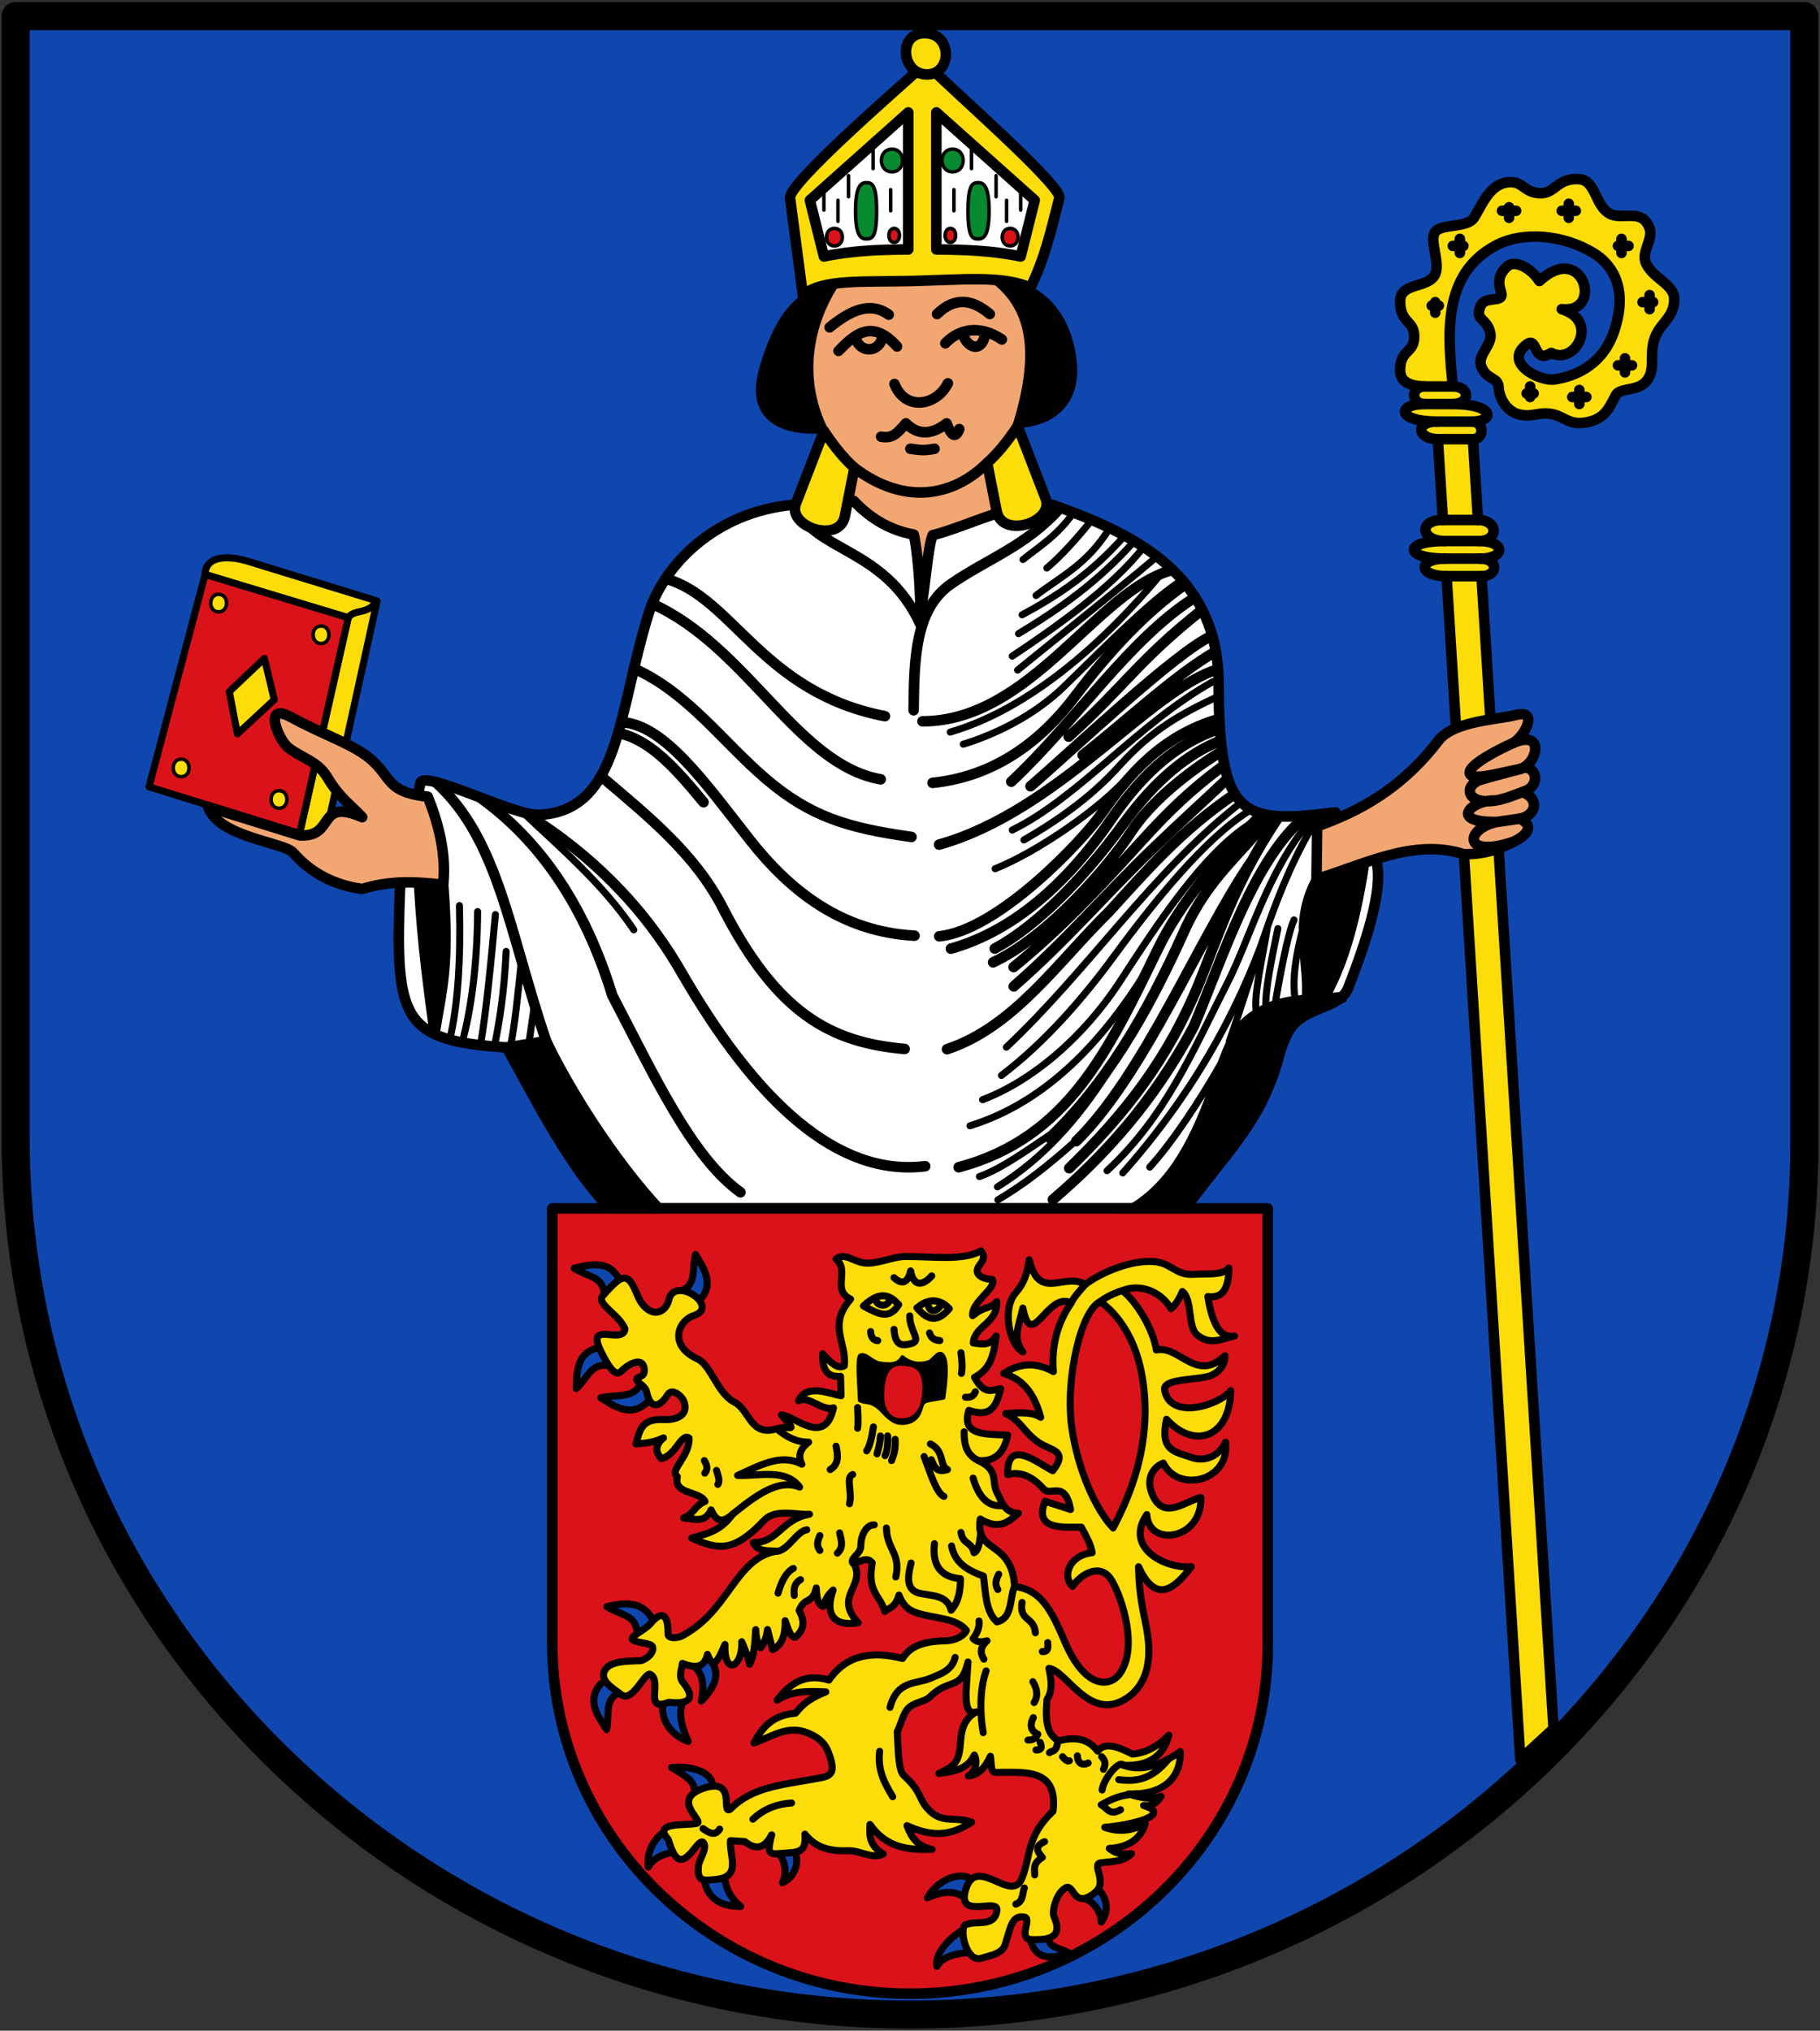 <svg xmlns="http://www.w3.org/2000/svg" height="578" width="518">
    <rect width="100%" height="100%" fill="#333333" stroke="none"/>
    <path d="M4.443 4.586v319.045c0 139.11 115.462 249.783 254.555 249.783 139.092 0 255.426-110.677 254.554-249.783V4.586Z" style="fill:#0f47af;stroke:#000;stroke-width:8;stroke-linecap:round;stroke-linejoin:round;stroke-miterlimit:4;stroke-dasharray:none;stroke-opacity:1"/>
    <path d="m243 142.572 18.09 28.943 22.78-25.646 6.163-26.27c2.98-15.204 6.533-30.588-8.32-40.16l-43.235 1.266c-6.145 11.462-11.624 23.374-3.98 41.968z" style="fill:#f2a772;stroke:none;stroke-width:1px;stroke-linecap:butt;stroke-linejoin:miter;stroke-opacity:1"/>
    <path d="M173.536 343.941c-10.823-11.522-19.393-28.814-29.305-45.798-29.988-1.922-31.782-7.972-30.39-45.224l5.788-30.029c.772-4.007 26.657 9.334 33.647 9.045 23.358-.965 22.537-29.386 31.425-57.581 4.11-13.04 18.422-28.686 41.295-30.697L243 142.572c5.07 5.405 10.703 8.4 17.059 9.589 1.006 3.8 1.855 14.38 1.935 21.887 1.448-7.473 1.99-17.95 3.437-21.708 10.417-2.649 22.737-9.61 34.009-8.683 24.19 8.538 47.263 20.026 47.395 51.013.16 37.694 6.135 40.092 33.285 36.541 4.752 11.628 22.438 1.826 3.618 49.928-2.958 7.558-16.17 4.04-19.304 17.716-4.735 20.666-17.485 31.267-27.006 45.086z" style="fill:#fff;stroke:#000;stroke-width:3;stroke-linecap:round;stroke-linejoin:round;stroke-miterlimit:4;stroke-dasharray:none;stroke-opacity:1"/>
    <path d="m70.476 159.734 36.852 11.314L92.6 238.166l-7.323-.892 13.836-61.453-40.74-12.309c.109-5.558 6.935-5.351 12.103-3.778z" style="fill:#fcdd09;stroke:#000;stroke-width:2;stroke-linecap:round;stroke-linejoin:round;stroke-miterlimit:4;stroke-dasharray:none;stroke-opacity:1"/>
    <path d="m58.372 163.512 40.74 12.309-13.835 61.453-42.86-13.32Z" style="fill:#da121a;stroke:#000;stroke-width:2;stroke-linecap:round;stroke-linejoin:round;stroke-miterlimit:4;stroke-dasharray:none;stroke-opacity:1"/>
    <path d="m432.71 500.766 9.456-8.713L421.66 164c4.838 0 4.838-5-.284-5 7.122 0 7.122-5-.303-5 5.425 0 5.425-6-.416-6l-1.436-23c3.277 0 3.277-5-.274-5 6.55 0 6.55-5-5.45-5 5 0 5-5 0-5-1.442-14.77-3.092-31.751 12-40 8.008-4.376 19.568-3.1 28 2 4.992 3.02 10.038 9.52 6 22-3.033 9.376-10.463 13.007-17 14-4.381.666-14.886-4.868-7.914-9.995 3.134-2.305 1.76 5.773 6.925 2.447 6.74 3.65 13.911-9.14 2.99-12.452 12.055 1.434 6.189-19.637-6.362-8.005-2.718-4.154-7.103-5.792-8.845-4.398-3.536 2.831-2.595 5.726-2.06 7.584.98 3.4-4.598.634-5.914 4.085-1.597 4.187 2.137 3.21 2.888 7.84.476 2.94-3.635 6.058-2.707 8.894 1.36 4.16 4.86 3.347 5 6 .218 4.128 2.952 7.356 6 8 4.098.866 5.695-1.04 9.819.005 3.004.761 4.554 3.14 9.3 2.203 5.002-.987 6.223-3.717 8.199-7.613 1.447-2.853 7.903-.387 9.914-6.147 1.097-3.142-.4-7.202 1.768-11.448 1.755-3.438 5.118-5.127 5-10-.1-4.101-5.927-5.678-8-10-1.53-3.188 2.115-6.894 1-10-2.07-5.761-7.373-2.42-11-4-4.556-1.984-4.16-9.651-9-10-6.202-.447-6.76 4-11 4-5 0-5-4-10-3-4.911.982-7 7-9 10s-9.148 1.581-11 4c-1.79 2.336 1.442 8.696 0 12-1.867 4.276-10.145 2.119-10 8 .153 6.234 4.108 5.09 4 10-.101 4.538-3.815 3.487-4 9-.116 3.419 2.135 4.86 7 5-4 0-4 5 0 5-8 0-8 5 3.5 5-6.5 0-5.5 5 .238 5l1.439 23c-7.177 0-6.177 6 .398 6-11.575 0-11.575 5 .303 5-7.878 0-7.878 5 .334 5z" style="fill:#fcdd09;stroke:#000;stroke-width:3;stroke-linecap:round;stroke-linejoin:round;stroke-miterlimit:4;stroke-dasharray:none;stroke-opacity:1"/>
    <path d="M374.874 235.191c11.942-4.194 24.163-10.774 34.551-24.421 4.261-5.598 17.312-5.993 21.888-7.236 6.62-1.797 2.878 5.881-.685 7.969 8.96-4.048 7.262 5.76 1.952 7.407 4.484-2.07 6.566 4.99.723 6.513 5.043 1.91 3.885 6.732-.723 7.597 4.48 2.172 1.699 4.818-1.628 6.513-4.198 2.137-8.27 3.605-14.291 3.617-14.32-4.643-28.56 3.05-41.968 7.055zM82.726 204.077c-8.026-4.38-3.42 6.547-.724 8.683 3.706 2.935 8.421 3.896 11.125 8.436 3.544 5.952 6.812 8.002 9.947 11.4-13.071-5.639-7.401 5.816-17.797 5.178l-26.038-8.092c3 8.708 21.639 10.044 24.246 13.055 5.363 6.191 12.403 9.363 19.648 10.288 8.095-2.524 15.585-2.026 23.008-1.192.868-8.747-1.185-17.008-4.393-25.077-12.936-1.402-9.789-6.25-17.98-12.014-4.925-3.466-12.851-6.195-21.042-10.665z" style="fill:#f2a772;stroke:#000;stroke-width:3;stroke-linecap:round;stroke-linejoin:round;stroke-miterlimit:4;stroke-dasharray:none;stroke-opacity:1"/>
    <path d="M281.712 79.44c14.127.12 21.63 8.892 23.878 20.802 3.324 17.61-10.224 21.377-16.95 21.03 5.436-17.807 6.015-32.813-6.928-41.833zm-43.234 1.265c-13.581 1.206-18.61 13.381-21.708 23.517-5.722 18.729 11.78 19.434 18.629 18.451-7.051-13.723-5.328-29.12 3.079-41.968z" style="fill:#000;stroke:#000;stroke-width:1px;stroke-linecap:butt;stroke-linejoin:miter;stroke-opacity:1"/>
    <path d="M301.498 56.357c-2.355 9.118-3.934 16.687-8.225 25.519-7.854-3.448-18.39-2.292-33.812-1.893-13.443.348-25.63-.678-30.945 4.076l-3.657-27.697c-.531-4.028 29.353-29.98 38.639-38.362 7.606 7.652 38.877 34.957 38 38.357z" style="fill:#fcdd09;stroke:#000;stroke-width:3;stroke-linecap:round;stroke-linejoin:round;stroke-miterlimit:4;stroke-dasharray:none;stroke-opacity:1"/>
    <path style="fill:#da121a;stroke:#000;stroke-width:3;stroke-linecap:round;stroke-linejoin:round;stroke-miterlimit:4;stroke-dasharray:none;stroke-opacity:1" d="M157.175 343.941V467.56c0 55.644 46.185 99.913 101.822 99.913s102.17-44.27 101.821-99.913V343.941Z"/>
    <path d="M243.411 95.698c.965 5.151 7.407 4.903 7.829-.491m22.667-.664c1.025 4.573 5.732 6.365 6.577.042M259.1 127.739c1.984.204 3.532.7 6.874 0m7.055-5.608c-1.206 3.057-2.412 1.554-3.618-1.628-4.341 3.376-8.2 3.376-11.577 0-2.444 2.753-3.654 4.397-7.055 3.798m3.799-15.014c3.11 7.864 12.031 6.214 15.195-.18M255.3 98.613c-7.092-7.919-11.913-3.574-16.642 1.266m46.49-3.256c-6.523-4.36-12.264-2.874-16.1 1.086m-2.351-8.322c5.273-5.11 10.221-4.027 15.014 0m-45.586 3.8c5.805-4.755 11.498-7.49 16.824-3.619m-9.769 43.596c14.196 10.758 28.096 8.231 37.777-1.4" style="fill:none;stroke:#000;stroke-width:3;stroke-linecap:round;stroke-linejoin:round;stroke-miterlimit:4;stroke-dasharray:none;stroke-opacity:1"/>
    <path style="fill:#fff;stroke:#000;stroke-width:3;stroke-linecap:round;stroke-linejoin:round;stroke-miterlimit:4;stroke-dasharray:none;stroke-opacity:1" d="M246 34v39c7.83.072 15.696.269 24 2l4-16z" transform="translate(20.498 -2)"/>
    <path style="fill:#078930;stroke:#000;stroke-width:.966px;stroke-linecap:round;stroke-linejoin:round;stroke-opacity:1" d="M250.633 44.435c4.023 0 4.023 6.492 0 6.492s-4.023-6.492 0-6.492z" transform="translate(20.498 -2)"/>
    <path style="fill:#078930;stroke:#000;stroke-width:1px;stroke-linecap:round;stroke-linejoin:round;stroke-opacity:1" d="M258 54c1.47 0 3 1 3 8s-1.47 8-3 8c-1.566 0-3 0-3-8s1.566-8 3-8z" transform="translate(20.498 -2)"/>
    <path style="fill:#da121a;stroke:#000;stroke-width:1px;stroke-linecap:round;stroke-linejoin:round;stroke-opacity:1" d="M267 67c3 0 3 5 0 5s-3-5 0-5zm-17 0c2 0 2 4 0 4s-2-4 0-4z" transform="translate(20.498 -2)"/>
    <path style="fill:none;stroke:#000;stroke-width:1px;stroke-linecap:round;stroke-linejoin:round;stroke-opacity:1" d="M266 59v6m4-9.2v6m-14-18.5V50m7 2v6m-12-2v6" transform="translate(20.498 -2)"/>
    <path d="M246 34v39c7.83.072 15.696.269 24 2l4-16z" style="fill:#fff;stroke:#000;stroke-width:3;stroke-linecap:round;stroke-linejoin:round;stroke-miterlimit:4;stroke-dasharray:none;stroke-opacity:1" transform="matrix(-1 0 0 1 504.498 -2)"/>
    <path d="M250.633 44.435c4.023 0 4.023 6.492 0 6.492s-4.023-6.492 0-6.492z" style="fill:#078930;stroke:#000;stroke-width:.966px;stroke-linecap:round;stroke-linejoin:round;stroke-opacity:1" transform="matrix(-1 0 0 1 504.498 -2)"/>
    <path d="M258 54c1.47 0 3 1 3 8s-1.47 8-3 8c-1.566 0-3 0-3-8s1.566-8 3-8z" style="fill:#078930;stroke:#000;stroke-width:1px;stroke-linecap:round;stroke-linejoin:round;stroke-opacity:1" transform="matrix(-1 0 0 1 504.498 -2)"/>
    <path d="M267 67c3 0 3 5 0 5s-3-5 0-5zm-17 0c2 0 2 4 0 4s-2-4 0-4z" style="fill:#da121a;stroke:#000;stroke-width:1px;stroke-linecap:round;stroke-linejoin:round;stroke-opacity:1" transform="matrix(-1 0 0 1 504.498 -2)"/>
    <path d="M266 59v6m4-9.2v6m-14-18.5V50m7 2v6m-12-2v6" style="fill:none;stroke:#000;stroke-width:1px;stroke-linecap:round;stroke-linejoin:round;stroke-opacity:1" transform="matrix(-1 0 0 1 504.498 -2)"/>
    <path d="M263.26 9.432c-7.866-.075-6.702 11.735.543 11.758 7.246.024 7.324-11.682-.542-11.758z" style="fill:#fcdd09;stroke:#000;stroke-width:3;stroke-linecap:round;stroke-linejoin:round;stroke-miterlimit:4;stroke-dasharray:none;stroke-opacity:1"/>
    <path d="m119.295 252.125 6.846-.292c1.8 23.275-.508 30.139-2.446 42.203-1.643-12.733-3.409-24.615-4.4-41.911zm24.935 46.018 11.216-1.809c6.571 13.813 19.21 33.836 31.962 47.607h-13.872c-11.168-11.534-20.106-29.014-29.305-45.798Z" style="fill:#000;stroke:#000;stroke-width:3;stroke-linecap:round;stroke-linejoin:round;stroke-miterlimit:4;stroke-dasharray:none;stroke-opacity:1"/>
    <path d="M382.652 283.671c-8.949 1.462-17.87-.334-26.41 5.97-5.153 3.803-6.929 9.396-10.312 18.994-5.109 14.496-11.38 28.012-23.335 35.306h14.833c7.482-10.423 15.07-18.67 20.224-27.65 5.09-8.869 6.564-19.767 10.03-24.14 2.952-3.723 8.554-5.315 14.97-8.48" style="fill:#000;stroke:#000;stroke-width:3;stroke-linecap:butt;stroke-linejoin:miter;stroke-miterlimit:4;stroke-dasharray:none;stroke-opacity:1"/>
    <path d="M388.226 245.923c-2.96 19.022-6.62 29.427-11.362 38.11l-4.885.543c.845-11.216-3.834-21.327 2.533-33.647z" style="fill:#000;stroke:#000;stroke-width:3;stroke-linecap:butt;stroke-linejoin:miter;stroke-miterlimit:4;stroke-dasharray:none;stroke-opacity:1"/>
    <path style="fill:#0f47af;stroke:#000;stroke-width:2;stroke-linecap:round;stroke-linejoin:round;stroke-miterlimit:4;stroke-dasharray:none;stroke-opacity:1" d="M176.168 364.048c-2.764-5.3-7.6-4.305-12.791-3.07 3.962 2.502 7.997 2.283 8.57 6.907m27.108 2.293c4.168-4.284 1.708-8.567-1.09-13.11-1.135 4.547.336 8.31-3.876 10.302m-23.894 16.252c-5.823 1.349-6.072 6.28-6.176 11.615 3.415-3.21 4.214-7.17 8.834-6.567m11.233 10.577c-4.378 4.068-8.603 1.51-13.08-1.392 4.572-1.03 9.196.272 11.284-3.893m3.471 67.044c-2.763-5.3-7.856-4.944-13.047-3.71 3.963 2.503 7.998 2.284 8.57 6.908m7.34 21.292c-.4 4.15 2.252 8.32 7.251 10.186-1.897-4.286-2.812-7.758-1.607-11.022m-23.251-5.439c-3.99 4.45-1.36 8.63 1.621 13.055.95-4.59-.673-8.29 3.455-10.451m26.681 25.869c-.512-3.172-5.547-5.149-11.64-4.604 4.17 2.502 6.336 3.69 6.523 6.523m2.812 25.874c1.201 5.208 4.936 7.126 10.329 7.158-2.753-2.138-4.504-5.592-4.44-8.256m-17.433-12.829c-2.32 1.3-5.123 5.524-4.39 9.857 1.46-2.927 5.082-3.813 6.78-4.183m35.09.051c1.056 3.185-.203 7.003-3.719 8.598 1.346-2.438.865-6.312-1.083-8.272m54.054 6.799c-2.896-1.393-8.675.458-11.71 5.77 4.437-1.993 7.545-1.94 9.977-.475m19.282 12.283c1.201 5.207 5.191 6.103 10.968 3.832-3.008-1.498-5.782-1.627-5.718-4.29m-24.596-2.084c-2.32 1.299-7.937 5.907-7.206 10.24 1.462-2.927 6.363-3.813 9.083-3.928m36.863-18.015c2.45 2.294 3.166 6.25.84 9.33.018-2.785-2.255-5.959-4.902-6.75m-106.256-67.568c2.998 3.686 1.066 7.581-2.66 11.4.657-3.535.871-7.14-1.906-9.75"/>
    <path d="M175.155 365.106c4.606-4.226 5.364 2.896 7.426 5.757 3.241 4.498 6.967 2.638 7.778-.904 1.61-7.025 14.855 1.957 7.055 4.522-4.44 1.46-7.193 8.505 1.086 12.301 3.924 1.8 5.535 9.696 10.492 12.301 4.61 2.424 4.44 9.867 12.12 7.598 4.085-1.207 6.01 1.628 1.27-3.945 3.77.187 12.438 9.164 14.83-2.025-3.177 1.08-7.022-3.657-9.95-1.99 2.309-5.047 8.807-1.98 12.12-1.447l-.148-5.52c-4.193.354-5.224-2.454-5.098-6.419 2.05 2.165 4.1 4.546 6.15 3.437.816-6.73-4.836-11.415 1.81-18.994-5.462-2.6-.14-8.19-4.16-11.396 2.458-1.97 4.75.628 7.934 1.077 3.597.506 8.131-1.756 11.602-1.801 7.85-.103 16.575 1.32 21.708-1.628 2.152 2.665-1.174 3.908-1.057 5.764.095 1.494 2.11 2.32 4.313 2.376 1.242 2.66-5.947 6.25-5.608 10.311 3.476-2.851 5.026-1.851 6.874-3.98.243 6.176-6.42 6.87-6.693 11.759 2.297.225 4.676 1.017 6.512-1.99-.714 5.547-1.63 9.44-6.15 11.758 2.814 5.186 5.06 3.564 7.416 3.256-1.102 4.282-2.284 8.47-9.044 6.15-2.251 7.293 4.927 6.728 11.034 7.056-.944 4.928-3.52 7.611-8.321 7.236 6.088 2.877 3.496 5.857 5.443 9.398 1.22 2.221 1.834 5.425 5.953 5.616-2.745 2.287-5.302 4.952-10.853 1.628-1.602 10.077 8.934 5.737 9.768 19.175 7.397.995 10.254 6.257 14.29 15.738 5.724 13.444 12.732 13.035 15.558 9.226 5.373-7.242.884-21.389-2.17-26.592-3.09-5.262-8.635-2.07-11.216 1.628-3.014-3.015-.858-8.906 5.607-9.587-.352-2.423-1.8-4.845-3.075-7.268-3.543-.195-13.958 1.453-10.31-7.385l7.235 2.352c-1.541-8.51-5.654-3.653-7.598-5.789-2.865-3.148-6.09-5.228-10.31-4.16-.268-10.729 8.62-3.194 12.843-1.086 4.624-5.922-.603-5.664-4.071-8.083-4.165-2.904-5.12-6.282-9.315-8.198 3.765-.237 7.59-.553 9.949 1.086-1.615-6.044-4.552-10.765-10.492-12.482 4.965-3.322 9.626-3 14.11-.543-.544-6.735.79-13.283 5.065-19.537-6.766-3.489-11.282 14.181-13.748 1.448-.891 4.26-3.17 8.673 0 12.481-3.968-2.223-5.873-12.24-2.171-16.642 2.641-3.14 3.237-5.141 3.98-9.588 2.838 12.104 10.113 3.381 15.919 7.055 4.533-3.426 13.143-7.098 19.717-6.512 4.846.432 6.054 3.898 11.035 3.618 4.435-.249 8.55.29 10.13-1.809.052 5.663-1.683 8.744-5.97 8.14 1.324 8.333 3.863 12.049 7.598 11.216-3.557.774-6.992 2.789-10.673-.362-2.769-2.37-1.21-9.883-4.16-12.3-.879 2.041-1.898 3.802-3.256 4.883-2.985-5.203-9.325-7.187-13.749-5.065 4.217 3.31 8.746 11.165 9.588 16.824 6.512-1.452 11.396 9.508 19.537 1.628.06 2.854-2.178 5.324-5.065 5.97-4.54 1.014-12.657.716-12.12 3.798 1.505 8.647 15.46 4.48 18.813.181-.168 13.228-10.237 16.944-18.27 8.14-1.937 9.154 2.386 9.181 7.054 10.854 3.667 1.314 7.76-.088 9.769-4.341 1.3 11.147-13.499 14.616-17.728 5.97-2.21.787-5.366 3.814-3.075 9.044 3.207 7.324 9.086 1.913 13.748.724.517 12.015-14.824 14.408-15.376 4.884-6.484 9.522 5.323 15.483 12.662 14.833-5.746 7.737-10.59 9.65-15.014 0 .16 8.719 1.488 13.06 2.352 17.91 1.564 8.784.076 16.109-6.332 19.898-10.227 6.047-16.517-8.277-21.527-8.864.65 3.12 1.174 6.216-.542 8.864-.6 6.808.194 9.813 3.203 11.767 4.13-.986 8.097-1.153 11.216 2.921 2.146-2.804 6.051-1.095 9.894.85 4.029-.37 7.34-2.313 10.353-5.39-1.49 5.82-5.566 8.9-12.853 8.581 6.313 2.265 12.238-1.26 16.113-3.896.268 5.908-3.177 12.4-14.771 12.045 2.992.89 5.983 1.786 9.309.678-1.08 1.732-2.533 2.905-4.972 2.6 8.495 2.695-3.634 5.61-11.062 6.217 4.432 1.629 8.113.755 11.526-1.009-1.703 5.522-6.524 6.823-10.228 7.01 2.344 1.968 4.278 1.473 6.3 1.509-2.346 2.367-5.37 2.156-8.727 2.598-2.81.37 2.076 5.418-1.593 8.427-6.115 5.016-5.975-2.424-8.281-1.363-2.596 1.194-4.175 6.63-3.424 8.3 3.11 6.919-3.512 6.492-6.213 6.494-4.353.002.022-5.972-2.193-6.407-3.715-.73-3.99 3.18-5.575 7.974-.853 2.577-4.686 3.053-6.58 3.695-4.549 1.543-6.463-8.53-4.725-9.436 2.855-1.487 8.325.903 9.02-4.108.526-3.8-11.344 2.712-8.958-5.744 2.993-10.606 13.038 3.99 16.043-3.355 2.646-6.467 1.238-11.982 8.89-19.173 1.496-12.584-8.411-10.95-16.546-11.057-1.244-.016-.959-2.852-1.284-4.588-1.472 3.26-3.435 5.413-6.27 5.608 1.708-.89 2.87-3.721 1.7-5.953-2.009 4.22-6.068 4.682-10.068 5.25 4.27-2.137 5.759-2.709 6.154-9.106.207-3.354 1.166-6.793 4.575-8.423-4.232 1.371-2.873-6.295-2.466-14.198-1.997 8.38-5.333 4.421-10.836 9.936-1.46 1.464-4.803 1.475-6.437 3.543-1.297 1.642-1.799 4.169-2.86 6.376.29 4.196.183 10.879 1.835 12.406 5.184 4.794 4.158 6.386 6.609 9.252 4.134 4.837 7.519 2.268 12.73 4.069-5.773 3.8-10.93 4.405-18.408 1.005 1.153 3.2 2.93 5.914 7.127 6.746-6.486.15-12.852-.2-17.662-7.086-.088 2.897-.445 5.814 3.767 8.38-3.024 1.621-6.455-.987-9.812-.892-4.786.135-9.074-.504-12.473-4.74.388 4.597-1.156 5.15-5.017 5.362-4.89.266-6.103 1.285-4.43-5.153-2.17 4.164-4.774 4.22-7.627 1.915l-4.1-.278c-.333 4.624 3.322 10.462-4.495 11.091-2.842.23-5.212.882-4.595-4.097.187-1.514 2.454-4.655 1.493-6.27-.842-1.414-2.464 1.647-4.109 3.258-2.155 2.11-4.015 2.559-6.022-4.366-4.63-5.052 4.98-3.823 8.084-4.51 2.46-.544-7.749-6.774 2.087-10.046 9.586-3.188 4.602 8.054 7.594 5.917 5.907-6.187 15.033-6.9 22.756-8.343 5.077-.949 7.826-.558 5.062-7.81-1.222-3.204-3.65-4.527-5.785-5.43-5.874-2.487-10.428 1.156-15.393 2.814 2.245-4.255 5.181-7.927 11.811-8.471 1.69-1.923 3.003-3.815 8.647-6.067-4.83-.189-9.674-.437-13.84 2.365 4.531-6.214 9.505-7.334 14.716-5.72 5.085-7.369 12.466-8.312 20.952-6.158 2.097-3.328 5.627-4.888 12.158-5.02 2.84-.058 5.271-1.345 6.027-2.957-2.744-3.558-9.123-3.405-13.964-4.941-2.023-.642-3.922-1.697-5.237-5.127-1.082 3.675-2.651 3.451-4.042 4.66-1.224-4.623-5.084-5.299-3.574-13.833-1.473-1.85-3.353-.44-5.149.292 3.328 6.467-5.918 9.09 1.144 16.774-7.032 1.106-9.521-2.44-7.123-9.322-.943.952-1.886 1.721-2.83 4.652-1.32-.453-1.804-1.79-1.97-5.261-1.046 4.742-3.343 2.379-4.866 6.441 1.919 3.483 1.077 5.816-1.085 7.598-1.459.161-2.077-2.622-2.895-4.703.12 5.11-1.572 7.3-3.574 8.215l-1.447-5.705c-.439 3.049-1.204 4.139-1.977 5.186-.773-1.097-1.289-2.708-1.381-5.168-.25 3.95-.496 7.904-1.743 9.857-.746-3.106-1.491-4.594-2.237-6.407.284 7.44-5.12 9.797-4.765.782-1.565 3.45-3.091 7.917-4.985 2.822-.956 4.108-3.815 3.867-7.137 2.565-.14 1.86-1.28 3.616.303 5.58 3.203 3.975 2.249 6.193-4.217 5.493-7.297 2.9-1.672-6.093-5.23-7.96-1.545-.81-5.124 8.429-8.39 5.683-1.401-1.176-4.804-2.983-4.956-5.386.3-3.918 5.458-4.043 10.463-4.17 1.05-.027 4.09-1.908 3.551-3.919-.336-1.256-4.573-1.027-5.682-2.075-.942-.888 3.437-2.634 5.054-4.564 4.676-5.578 5.094.45 5.008 2.823-.062 1.715 3.04 1.229 4.161.601 4.412-2.468 7.139-5.178 9.645-8.233 5.596-6.824 8.981-14.429 17.026-15.795-2.409-.247-5.13.339-6.578-2.467 7.074.103 7.932-6.594 16.006-8.065-3.341.335-9.622-1.719-12.838 1.685-8.622 9.126-13.02 8.564-20.68 5.08 5.635-1.426 8.602-2.598 11.665-6.787-3.528 3.187-4.967 1.303-6.14-1.225-1.853 4.058-5.025 2.399-7.828 2.336 2.926-1.197 3.239-3.573 6.092-4.743-1.537-3.052-9.089-1.902-7.875-7.076-2.439-1.889 3.565-5.554 3.336-10.956-2.29-1.52-3.757 5.078-7.915 5.837-1.912-2.136-1.541-4.082.64-5.877-3.33 1.514-5.508 1.492-7.858 1.7 1.09-3.644 1.45-7.255 7.857-6.918 2.884.151 7.23-.737 5.891-4.952-.575-1.81-3.465-4.105-4.65-2.177-1.911 3.114-4.846 4.92-6.05-.743-.382-1.798-2.786-2.65-2.809-3.483-.032-1.204 2.658-.296 2.085-3.391-.547-2.962-4.127-1.394-6.553 1.04-1.76 1.764-3.848-2.058-5.386-5.02-5.255-10.127 5.896-2.288 6.512-7.055-1.66-4.194-8.32-7.144-6.304-9.465 1.194-1.373 2.388-2.674 3.582-3.71z" style="fill:#fcdd09;stroke:#000;stroke-width:2;stroke-linecap:round;stroke-linejoin:round;stroke-miterlimit:4;stroke-dasharray:none;stroke-opacity:1"/>
    <path d="M244.831 385.78c1.535-.812 3.324 1.898 5.543 2.224 2.24.33 5.138.76 6.455-1.781 2.452 1.995 5.033 2.25 7.485 1.417 1.337-.454 2.69-3.232 3.884-2.115 1.981 1.854.62 10.322.351 12.363-5.228 1.012-5.703.53-6.338 2.78-.586 2.077-1.747 4.464-5.715 4.42-2.76-.032-4.797-2.902-6.12-4.105-2.657-2.415-4.011-1.433-5.708-2.38-.116-4.061-.912-12.253.163-12.822z" style="fill:#000;stroke:#000;stroke-width:1;stroke-linecap:round;stroke-linejoin:round;stroke-miterlimit:4;stroke-dasharray:none;stroke-opacity:1"/>
    <path d="M313.188 370.502c4.48 3.24 11.924 11.225 12.663 28.581.58 13.642-3.64 25.552-9.045 35.818-4.865-5.116-10.064-16.5-11.758-28.582-1.964-13.998 2.765-33.694 8.14-35.817z" style="fill:#da121a;stroke:#000;stroke-width:2;stroke-linecap:round;stroke-linejoin:round;stroke-miterlimit:4;stroke-dasharray:none;stroke-opacity:1"/>
    <path d="M361.002 232.937c-7.962 10.598-17.036 16.661-24.062 32.318-10.76 23.974-22.524 43.641-38.222 58.62m57.344-78.51c-14.946 21.946-30.362 60.413-49.77 79.476m41.183-110.853c-9.825 6.082-20 14.34-25.563 22.859-6.08 9.31-23.342 29.615-39.262 37.068m65.367-55.847c-8.862 6.547-15.222 12.628-23.112 21.312-8.08 8.893-21.698 24.014-36.42 35.879m60.782-53.546c-6.736 6.422-12.152 11.183-21.552 20.223-12.931 12.436-23.99 25.532-39.197 38.833m58.67-73.389c-14.125 4.81-23.302 14.78-30.947 25.858-14.324 20.757-29.974 32.382-45.604 36.788m76.157-58.972c-8.668 3.631-17.69 10.588-27.076 23.466-11.605 15.922-25 29.266-36.596 35.471m61.897-89.051c-9.957 4.257-39.753 32.576-51.717 42.853m52.733-38.399c-11.77 6.831-25.245 19.634-37.891 29.535m33.938-41.3c-18.363 14.568-22.024 21.754-37.915 36.04m-16.331 12.823c18.53-17.342 33.506-40.541 51.933-52.232M299.67 341.452c14.262-12.192 28.56-27.584 40.097-49.31 8.254-19.46 17.168-48.251 32.184-60.017m-67.64 100.388c15.986-15.544 28.153-31.096 37.059-52.912 5.302-12.99 9.932-28.429 22.638-47.208m-91.162 99.846c31.034-8.296 42.607-33.087 56.623-61.954 6.646-13.69 17.412-26.119 29.71-38.665m-89.644 67.016c19.04-6.3 31.507-24.806 46.186-39.205 10.53-11.54 20.593-23.212 35.734-33.435M267.32 266.5c16.7-1.641 40.812-27.19 46.31-35.076 7.557-10.841 16.937-22.051 33.425-26.83m-79.78 35.813c34-9.59 59.865-43.965 79.394-49.937m-81.246 32.359c15.174-1.562 28.92-9.306 40.539-24.62 9.687-12.768 19.903-23.84 31.49-31.945m-74.898 39.049c30.945-.05 49.721-37.495 71.195-43.094m-71.76 15.543c-10.133-22.236-30.275-20.405-35.994-34.104m34.034 58.505c.163-14.288.308-28.794 10.635-35.942 10.39-7.192 21.387-10.764 31.154-21.711m-49.96 59.338c-34.917-6.763-43.352-33.854-62.283-39.083m61.084 57.059c-23.882-4.21-37.838-37.723-65.056-49.972m73.827 66.366c-18.076-2.543-28.708-5.703-41.333-16.445-12.39-10.542-22.17-24.54-37.647-31.5m19.783 38.063c-7.37-8.902-14.998-17.865-24.305-19.694m84.357 57.682c-20.42-1.117-35.06-12.264-46.886-27.308-12.679-16.128-24.408-32.953-36.612-33.46m-5.751 15.352c13.597 11.546 26.795 22.162 34.68 37.508 15.475 30.117 30.746 38.3 51.755 40.152m5.858 33.373c-24.914 3.078-48.059-18.18-69.456-55.306-11.417-19.81-26.853-34.001-42.9-44.187m-14.468-5.528c17.31 12.384 29.995 31.045 37.754 56.39 11.458 21.84 22.414 45.944 36.479 56.06m-86.797-116.788c17.967 16.219 20.908 42.51 31.504 73.753M421.66 164h-9.95m9.666-5h-10m9.697-5h-10m-.398-6h9.982m-1.436-23h-9.985m9.711-5h-9.95m4.5-5h-8m0-5h8m-6-23h2m-1-1v3m5-19h3m-1-2v4m12-12h4m-2-1v3m15-2h4m-2-2v4m14 8h3m-2-2v4m6 14h3m-1-2v4m-35 24h2m-1-2v3m12 0h4m-2-2v4m11-11h4m-2-2v4m-31.545 133.533c-14.653 5.042-14.172-3.64-4.92-5.576m-.38-6.1c-6.467-.356-13.909 6.32.381 6.1l6.547-.937m-1.952-21.517c-4.338 1.909-12.628 6.243-12.34 8.5.328 2.568 9.127-.182 14.292-1.093-2.748.74-7.027 1.833-10.691 2.899-5.466 1.353-4.916 7.426 3.763 6.048 2.952-.469 5.809-1.797 8.547-2.69" style="fill:none;stroke:#000;stroke-width:3;stroke-linecap:round;stroke-linejoin:round;stroke-miterlimit:4;stroke-dasharray:none;stroke-opacity:1"/>
    <path d="m151.992 286.916-1.496 10.216m-2.163-22.95c-.941 8.887-1.85 18.069-3.12 23.99m-1.151-27.373c-.598 12.417-1.985 20.226-3.345 27.088m.275-37.577c-1.292 14.15-2.624 27.746-4.252 37.187m-.803-38.029c-.085 15.258-1.95 28.451-4.413 37.255m-.765-38.97c.388 15.333-.416 28.283-2.756 38.162m155.868 41.91c13.289-8.243 23.02-19.571 31.21-32.233m-15.053 16.62c-6.609 4.344-14.665 10.373-21.274 12.672m27.162-9.946c-7.394 6.63-14.183 12.008-21.917 16.597m-103.61-76.876c-8.863-13.083-20.506-22.989-31.639-33.478m166.332 102.04c16.81-15.501 24.507-34.353 34.198-53.316 6.523-12.763 11.252-31.436 23.452-46.074m-12.465 52.849c-.19-5.01 1.632-13.704 3.438-22.373m-6.14 23.792c-.827-4.556 1.716-15.374 3.133-23.942-8.721 25.065-22.186 48.39-41.14 69.703m27.754-30.82c-5.606 9.907-13.791 22.318-20.079 29.158m-51.165-11.768c17.186-5.316 34.064-18.234 49.758-43.363m-46.176 35.944c13.86-5.225 28.628-17.563 39.214-33.812 10.715-16.447 23.474-36.127 37.105-44.834m-.74-3.374c-12.241 7.768-26.555 25.326-38.104 41.084-8.87 12.102-19.68 24.568-32.103 34.028m1.398-8.036c23.01-21.598 41.735-50.014 66.133-69.123m-69.322 18.32c11.525-4.553 30.455-17.276 38.806-27.264m-30.62 19.077c16.411-9.435 23.79-17.409 27.658-21.64 9.042-9.892 17.377-14.457 27.793-19.303m-58.776 38.129c19.233-9.505 35.531-30.135 57.05-42.212m-70.993 17.78c8.712-2.674 20-7.891 28.874-16.587 13.6-13.325 25.461-25.145 33.41-30.12m-65.993 43.254c22.15-6.48 43.383-24.868 60.74-45.877m-41.553 28.225c1.944-1.66 41.235-33.125 39.6-32.398m-41.135 28.432c12.837-8.53 28.655-19.81 37.415-31.071m-35.624 24.676c11.25-6.813 22.387-14.466 32.962-26.34m-31.94 20.967c10.147-5.41 20.047-12.044 29.176-22.538m-4.257-2.171c-6.221 10.217-13.785 13.726-20.953 19.21m15.877-21.498c-4.582 5.66-8.907 10.42-12.807 13.694m7.607-15.79c-4.795 6.715-9.59 9.505-14.386 13.36m77.131 102.586c-1.79 3.826-4.22 16.952-5.372 23.92m12.152-53.084c-12.298 19.674-17.578 42.156-25.2 63.7m22.223-36.544c-3.776 12.592-4.34 19.811-3.419 25.033" style="fill:none;stroke:#000;stroke-width:2;stroke-linecap:round;stroke-linejoin:round;stroke-miterlimit:4;stroke-dasharray:none;stroke-opacity:1"/>
    <path d="M243.181 133.165c-2.678-2.414-5.524-5.67-8.683-10.492l-7.96 20.623c-2.582 6.691 12.351 11.614 13.93 3.618zm37.777-1.4c2.677-2.415 5.523-5.67 8.683-10.492l7.959 20.622c2.583 6.692-12.35 11.615-13.929 3.618z" style="fill:#fcdd09;stroke:#000;stroke-width:3;stroke-linecap:round;stroke-linejoin:round;stroke-miterlimit:4;stroke-dasharray:none;stroke-opacity:1"/>
    <path d="M99.113 175.82c1.788-2.604 5.315-.633 8.215-4.772" style="fill:none;stroke:#000;stroke-width:2;stroke-linecap:butt;stroke-linejoin:miter;stroke-miterlimit:4;stroke-dasharray:none;stroke-opacity:1"/>
    <path style="fill:#fcdd09;stroke:#000;stroke-width:1px;stroke-linecap:round;stroke-linejoin:round;stroke-opacity:1" d="M62.228 169.157c3 0 3 5 0 5s-3-5 0-5zm29.146 9.016c3 0 3 5 0 5s-3-5 0-5zM51.559 216.08c3 0 3 5 0 5s-3-5 0-5zm27.854 8.972c3 0 3 5 0 5s-3-5 0-5z"/>
    <path d="m75.244 187.4-9.977 9.465 2.303 12.024 10.488-9.721z" style="fill:#fcdd09;stroke:#000;stroke-width:2;stroke-linecap:round;stroke-linejoin:round;stroke-miterlimit:4;stroke-dasharray:none;stroke-opacity:1"/>
    <path d="M256.753 389.247c-3.403-.29-4.454 2.728-4.605 7.419-.126 3.926 1.264 6.71 4.861 6.523 3.802-.197 4.877-3.946 4.989-7.547.192-6.191-2.423-6.155-5.245-6.395z" style="fill:#da121a;stroke:#da121a;stroke-width:1;stroke-linecap:round;stroke-linejoin:round;stroke-miterlimit:4;stroke-dasharray:none;stroke-opacity:1"/>
    <path d="M297.302 524.195c-2.938 1.283-2.08 2.858-.64 4.477-2.975 1.913-2.065 3.394-2.175 4.989m29.055-23.067c-3.261.306-5.553.515-10.123 3.112 1.871 1.045 2.377 3.178 5.5 1.407m-22.897-19.187c.73 1.653.163 2.225-1.15 2.175m6.14-2.047c-.497 2.836-1.502 2.114-2.303 2.814m5.637 2.312c-.643.256-1.285-.41-1.928-1.16m7.291 1.79c-1.38.69-2.962.388-3.07-2.046m6.908.256c.91.898 1.301 2.003.511 3.581m4.35 2.942c4.606.604 9.262.231 14.205-5.905m-12.807 1.834c-1.234-1.773-5.793 3.98-6.132 7.013m-22.129 27.885c-.633 1.641-.268 3.881-2.43 4.605m-42.45-129.028c.82-1.183 1.438-3.577 1.916-6.805m1.024 7.674c.444-1.456.865-2.96.974-5.087M204.82 520.614c-1.275 2.07-2.982 1.124-4.732-.128m25.199-7.291c-3.88.262-7.603 1.457-11.001 4.605m36.071-19.315c-.65 5.564 1.537 9.237 3.71 12.919m40.037-22.513c-.791 1.508-1.209 3.566 1.279 4.733-.938 1.725-1.876 1.577-2.814 1.663m1.407-16.629c1.16 1.986 1.583 3.973.34 5.959m3.881-17.087c.067 1.287.267 2.673-1.535 2.558m-5.765-13.983c-.905 5.402 3.459 3.994 3.78 8.629m-16.05-3.344c.167 1.374-.134 2.936-1.664 4.988 1.322 1.366 2.644.921 3.966.64-1.972 1.748-1.988 3.496-.896 5.244m-.193 20.903c-1.2-6.945-.668-13.501.833-17.577m-8.826-3.837c-.894 3.722-4.088 4.666-6.907 5.884-4.209 1.817-9.55.522-11.628 8.332m30.942-37.88c-.792 1.45-1.158 2.9-.255 4.349m-13.175-12.408c.965 4.919 4.74 7.027 9.081 8.57.638 4.831.616 10.155 3.838 13.048 4.54-1.076 3.51-6.607 5.024-10.103m-29.456-6.654c-1.169 4.48-1.287 7.931 2.814 8.698 3.59.671 7.582.586 8.57 4.733 2.065-2.205 2.66-5.39 2.687-8.954-5.808-.518-8.092-4.003-7.42-9.977m-13.686-4.477c.194 6.258 4.17 7.234 2.686 13.942m-27.117.768c-1.863 1.07-1.946 2.734-1.791 4.477m-.256-7.675c-2.004 1.051-3.366 3.6-4.349 7.035m11.896-16.373c-.61 1.407-1.069 2.814 0 4.221m5.628-4.988c.452 2.014 1.206 4.07-.64 5.756m40.123-26.35c-2.266-1.158-4.147-2.979-4.05-8.187m11.26 20.986c-4.595.598-7.169-2.624-8.703-7.81m-3.453 15.477c.54 3.532 3.013 2.486 3.71 5.756 1.274-.57 1.63-2.979 1.897-5.562m-16.096-21.811c1.797 4.769 3.517 10.458 5.637 11.342m-3.59-10.447c.78 1.733 1.3 3.88 4.604 2.814-2.375-.966-.741-5.276-4.86-7.291m-11.057 4.734c.504-1.52 1.163-2.58 1.02-6.044m-16.825 1.95c.644 2.75.733 5.252-1.663 6.651m6.396 1.407c-2.06.759-.035 5.145-.896 8.314m7.036 6.012c-2.236-.06-3.817 2.852-3.823 6.064-.005 2.5-4.135 3.923-1.656 5.309m-13.708-9.966c-2.937.447-5.284 5.897-8.57 6.14m-20.595-25.838c.684 1.194 1.129 2.388.128 3.581m3.326-.767c1.03 2.901.68 3.385.384 3.965m16.803-15.823c2.701 2.353 5.653 3.83 9.035 3.8-2.683 2.089-2.98 4.178-1.918 6.267-6.098-3.194-12.195.517-18.292 3.198 6.17.248 13.656-2.039 17.652 3.326-6.135-2.472-12.593 2.503-19.061 7.711m66.26-33.294c1.23.142 2.265-.149 2.815-1.535m-33.513 4.477c.193 3.511.146 5.09 0 5.884m29.42-21.49c.426 2.92.381 4.664.128 5.885m-9.082-11.512c.553 1.792 1.717 2.06 2.942 2.174m-19.699-2.558c.105 1.811.902 2.468 2.027 2.58m2.814 27.117c.113 2.818-.197 4.45-.748 5.607m7.036-39.781c-.034 4.525 3.689 7.094.255 7.93-2.303.561-4.398.815-4.732-4.093m13.447-7.494c-.11 1.617-3.335 4.167-3.945-.292m-14.706-1.315c-.294 2.8 3.968 3.094 4.1.053m1.104-5.662c2.47 2.217 3.967 1.32 4.732-1.918.952 5.196 4.078 3.65 6.012 1.407m-4.22 9.081c2.976 3.565 5.86 4.304 9.209.256-2.646-2.922-6.22-2.94-9.082-.256m-5.308-.895c-2.672 4.348-5.705 2.73-10.041.384 3.325-3.122 6.651-4.386 9.977-.384m56.307-.07c3.087-2.555 6.626-3.867 9.401-4.482m-16.571 4.076c.772-1.7 2.664-3.693 3.98-5.246" style="fill:none;stroke:#000;stroke-width:2;stroke-linecap:round;stroke-linejoin:round;stroke-miterlimit:4;stroke-dasharray:none;stroke-opacity:1"/>
</svg>
